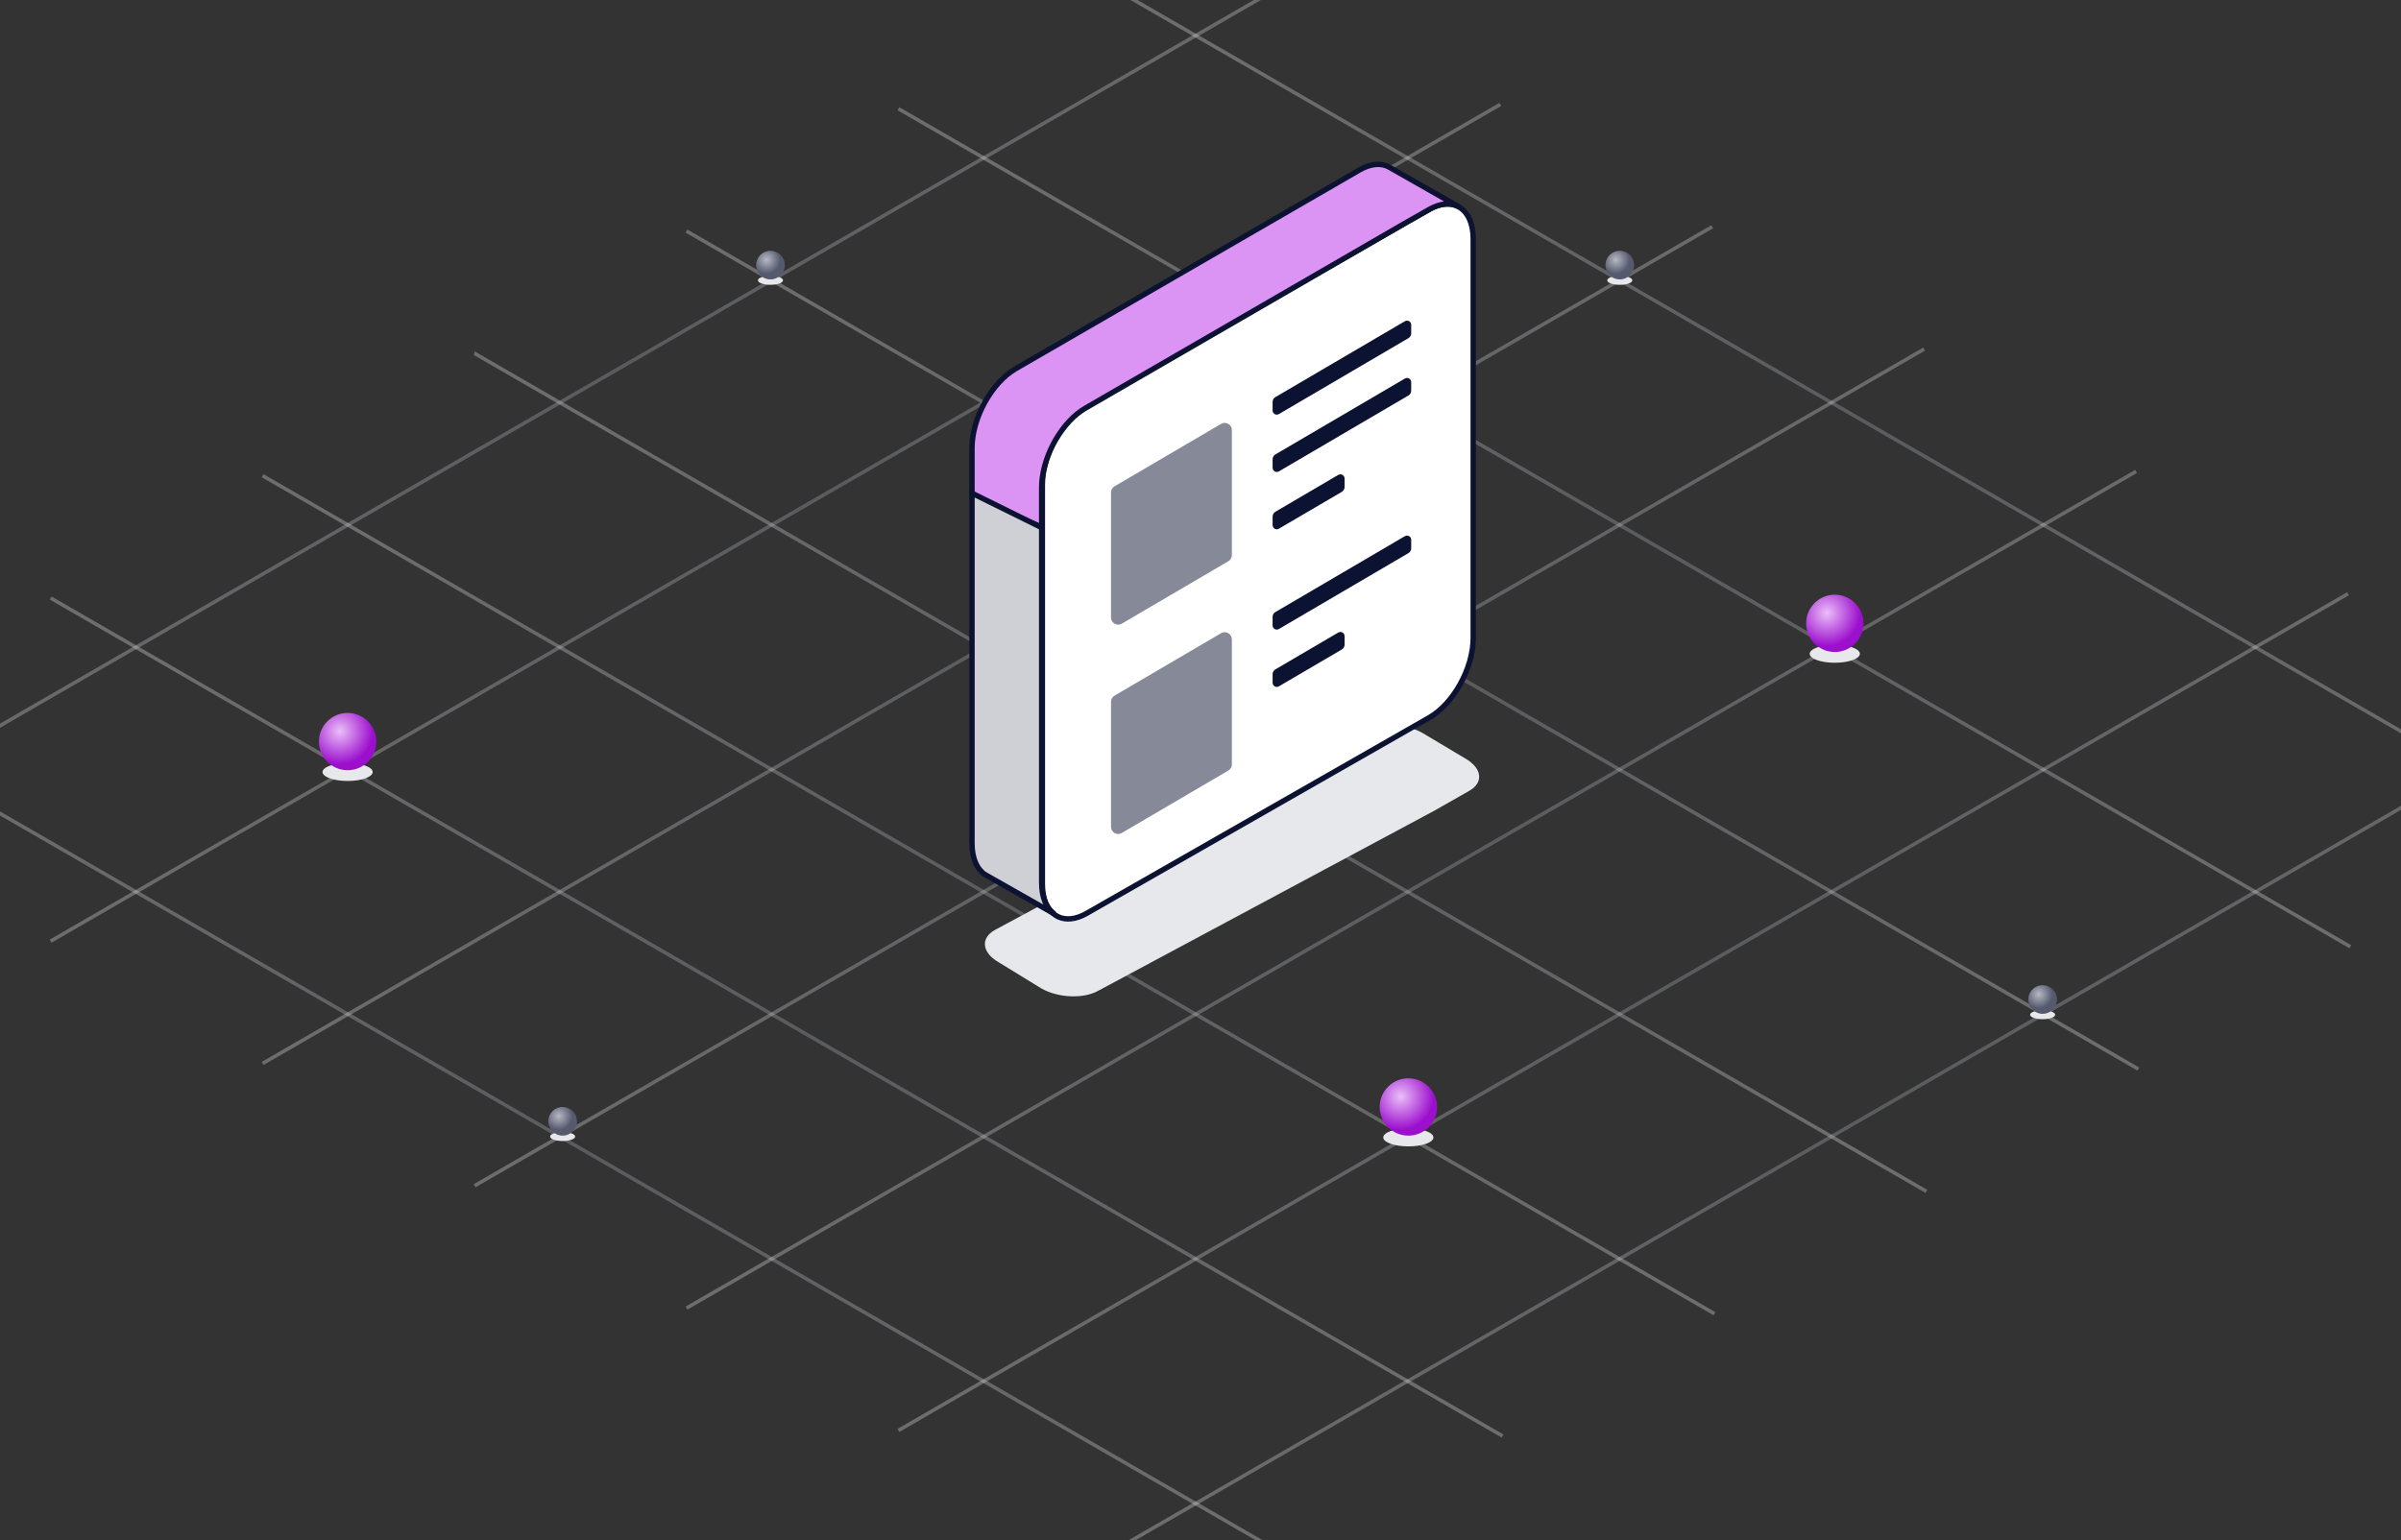 <svg width="670" height="430" viewBox="0 0 670 430" fill="none" xmlns="http://www.w3.org/2000/svg">
<rect x="0" y="0" width="670" height="430" fill="#333333" stroke="none"/>
<g clip-path="url(#clip0_2867_46359)">
<path d="M-45 201.086L-21.213 214.821L37.926 248.959H37.936L97.075 283.108L156.214 317.257L215.353 351.405L274.492 385.544H274.502L333.641 419.692L360.146 435" stroke="url(#paint0_linear_2867_46359)" stroke-opacity="0.3"/>
<path d="M14.139 166.937L37.936 180.672L97.075 214.821L156.214 248.959L215.353 283.108L274.502 317.256L333.642 351.405L392.781 385.544L419.295 400.851" stroke="url(#paint1_linear_2867_46359)" stroke-opacity="0.3"/>
<path d="M73.278 132.789L97.075 146.524L156.214 180.672L215.353 214.821L274.493 248.96H274.503L333.642 283.108L392.781 317.257L451.92 351.405L478.434 366.713" stroke="url(#paint2_linear_2867_46359)" stroke-opacity="0.3"/>
<path d="M132.417 98.641H132.427L156.214 112.386L215.354 146.524L274.503 180.673L333.642 214.821L392.781 248.96L451.92 283.108L511.059 317.257L537.573 332.565" stroke="url(#paint3_linear_2867_46359)" stroke-opacity="0.3"/>
<path d="M191.566 64.502L215.353 78.237L274.502 112.385L333.642 146.524L392.781 180.672L451.92 214.821L511.059 248.96L570.208 283.108L596.712 298.416" stroke="url(#paint4_linear_2867_46359)" stroke-opacity="0.3"/>
<path d="M250.706 30.353L274.503 44.088L333.642 78.236L392.781 112.385L451.92 146.524L511.059 180.672L570.208 214.821L629.347 248.959L655.861 264.267" stroke="url(#paint5_linear_2867_46359)" stroke-opacity="0.3"/>
<path d="M309.844 -3.796L333.641 9.939L392.78 44.088L451.919 78.236L511.059 112.385H511.068L570.208 146.524L629.347 180.672L688.486 214.821L715 230.128" stroke="url(#paint6_linear_2867_46359)" stroke-opacity="0.3"/>
<path d="M714.363 199.882L688.486 214.821L629.347 248.96L570.208 283.108L511.059 317.257L451.919 351.405L392.78 385.544L333.641 419.692L309.844 433.428" stroke="url(#paint7_linear_2867_46359)" stroke-opacity="0.3"/>
<path d="M655.224 165.733L629.347 180.672L570.208 214.821L511.059 248.959L451.92 283.108L392.781 317.256L333.642 351.405L274.503 385.544H274.493L250.706 399.289" stroke="url(#paint8_linear_2867_46359)" stroke-opacity="0.3"/>
<path d="M596.085 131.584L570.208 146.523L511.059 180.672L451.92 214.821L392.781 248.959L333.642 283.108L274.502 317.256L215.353 351.405L191.566 365.14" stroke="url(#paint9_linear_2867_46359)" stroke-opacity="0.3"/>
<path d="M536.936 97.436L511.069 112.386H511.059L451.92 146.524L392.781 180.673L333.641 214.821L274.502 248.96H274.492L215.353 283.109L156.214 317.257L132.427 330.992" stroke="url(#paint10_linear_2867_46359)" stroke-opacity="0.3"/>
<path d="M477.797 63.297L451.92 78.237L392.781 112.385L333.642 146.524L274.503 180.673L215.353 214.821L156.214 248.96L97.075 283.108L73.278 296.843" stroke="url(#paint11_linear_2867_46359)" stroke-opacity="0.3"/>
<path d="M418.658 29.149L392.781 44.088L333.642 78.237L274.502 112.385L215.353 146.524L156.214 180.672L97.075 214.821L37.936 248.96H37.926L14.139 262.705" stroke="url(#paint12_linear_2867_46359)" stroke-opacity="0.3"/>
<path d="M359.519 -5L333.641 9.939L274.502 44.088L215.353 78.237L156.214 112.385L97.075 146.524L37.936 180.672L-21.213 214.821L-45 228.556" stroke="url(#paint13_linear_2867_46359)" stroke-opacity="0.3"/>
<g style="mix-blend-mode:multiply">
<ellipse cx="157" cy="317.25" rx="3.5" ry="1.25" fill="#E7E8EB"/>
</g>
<circle cx="157" cy="313" r="4" fill="url(#paint14_radial_2867_46359)"/>
<g style="mix-blend-mode:multiply">
<ellipse cx="570" cy="283.25" rx="3.5" ry="1.25" fill="#E7E8EB"/>
</g>
<circle cx="570" cy="279" r="4" fill="url(#paint15_radial_2867_46359)"/>
<g style="mix-blend-mode:multiply">
<ellipse cx="452" cy="78.25" rx="3.5" ry="1.25" fill="#E7E8EB"/>
</g>
<circle cx="452" cy="74" r="4" fill="url(#paint16_radial_2867_46359)"/>
<g style="mix-blend-mode:multiply">
<ellipse cx="97" cy="215.5" rx="7" ry="2.5" fill="#E7E8EB"/>
</g>
<circle cx="97" cy="207" r="8" fill="url(#paint17_radial_2867_46359)"/>
<g style="mix-blend-mode:multiply">
<ellipse cx="393" cy="317.5" rx="7" ry="2.5" fill="#E7E8EB"/>
</g>
<circle cx="393" cy="309" r="8" fill="url(#paint18_radial_2867_46359)"/>
<g style="mix-blend-mode:multiply">
<ellipse cx="512" cy="182.5" rx="7" ry="2.5" fill="#E7E8EB"/>
</g>
<circle cx="512" cy="174" r="8" fill="url(#paint19_radial_2867_46359)"/>
<g style="mix-blend-mode:multiply">
<ellipse cx="215" cy="78.25" rx="3.5" ry="1.25" fill="#E7E8EB"/>
</g>
<circle cx="215" cy="74" r="4" fill="url(#paint20_radial_2867_46359)"/>
<path d="M274.835 263.52C274.835 265.304 276.151 267.171 278.723 268.629L290.588 275.907C295.294 278.59 302.394 278.858 306.459 276.56L400.211 226.316L410.014 220.74C411.851 219.691 412.764 218.291 412.764 216.821C412.764 215.048 411.448 213.182 408.876 211.712L396.919 204.581C392.225 201.921 385.113 201.63 381.047 203.939L277.585 259.612C275.748 260.662 274.835 262.05 274.835 263.52Z" fill="#E7E8EB"/>
<path d="M290.875 135.362V246.731C290.875 250.907 292.239 253.916 294.431 255.409L295.249 255.887C297.395 256.914 300.168 256.692 303.191 254.978L398.785 200.338C405.588 196.466 411.1 186.516 411.1 178.095V66.726C411.1 62.41 409.642 59.343 407.319 57.896L406.833 57.616C404.996 56.695 402.684 56.706 400.136 57.803C399.697 57.989 399.247 58.223 398.785 58.479L391.661 62.527L303.191 113.119C302.764 113.364 302.349 113.62 301.934 113.912C295.735 118.216 290.875 127.466 290.875 135.362Z" fill="white" stroke="#0C1231" stroke-width="1.5" stroke-linecap="round" stroke-linejoin="round"/>
<path d="M311.017 135.748C310.405 136.107 310.028 136.763 310.028 137.473V172.36C310.028 173.906 311.707 174.867 313.04 174.086L342.765 156.661C343.378 156.302 343.754 155.646 343.754 154.936V120.049C343.754 118.503 342.076 117.542 340.743 118.323L311.017 135.748Z" fill="#868998"/>
<path d="M311.017 194.175C310.405 194.534 310.028 195.191 310.028 195.901V230.788C310.028 232.333 311.707 233.295 313.04 232.513L342.765 215.089C343.378 214.73 343.754 214.073 343.754 213.364V178.476C343.754 176.931 342.076 175.97 340.743 176.751L311.017 194.175Z" fill="#868998"/>
<path d="M356.264 111.503C356.019 111.646 355.869 111.909 355.869 112.193V114.606C355.869 114.915 356.204 115.108 356.471 114.951L392.651 93.743C392.896 93.6 393.047 93.337 393.047 93.053V90.639C393.047 90.33 392.711 90.138 392.445 90.294L356.264 111.503Z" fill="#0C1231" stroke="#0C1231" stroke-width="1.5" stroke-miterlimit="10" stroke-linecap="round"/>
<path d="M356.264 127.503C356.019 127.646 355.869 127.909 355.869 128.193V130.606C355.869 130.915 356.204 131.108 356.471 130.951L392.651 109.743C392.896 109.6 393.047 109.337 393.047 109.053V106.64C393.047 106.33 392.711 106.138 392.445 106.294L356.264 127.503Z" fill="#0C1231" stroke="#0C1231" stroke-width="1.5" stroke-miterlimit="10" stroke-linecap="round"/>
<path d="M356.265 143.503C356.02 143.646 355.87 143.909 355.87 144.193V146.606C355.87 146.915 356.205 147.108 356.472 146.951L374.063 136.64C374.308 136.496 374.459 136.233 374.459 135.95V133.536C374.459 133.227 374.123 133.035 373.856 133.191L356.265 143.503Z" fill="#0C1231" stroke="#0C1231" stroke-width="1.5" stroke-miterlimit="10" stroke-linecap="round"/>
<path d="M356.264 171.503C356.019 171.646 355.869 171.909 355.869 172.193V174.606C355.869 174.915 356.204 175.108 356.471 174.951L392.651 153.743C392.896 153.6 393.047 153.337 393.047 153.053V150.64C393.047 150.33 392.711 150.138 392.445 150.294L356.264 171.503Z" fill="#0C1231" stroke="#0C1231" stroke-width="1.5" stroke-miterlimit="10" stroke-linecap="round"/>
<path d="M356.265 187.503C356.02 187.646 355.87 187.909 355.87 188.193V190.606C355.87 190.915 356.205 191.108 356.472 190.951L374.063 180.64C374.308 180.496 374.459 180.233 374.459 179.95V177.536C374.459 177.227 374.123 177.035 373.856 177.191L356.265 187.503Z" fill="#0C1231" stroke="#0C1231" stroke-width="1.5" stroke-miterlimit="10" stroke-linecap="round"/>
<path d="M271.235 125.072V138.731L290.674 147.133V136.118C290.674 128.221 295.534 118.971 301.733 114.667C302.148 114.376 302.563 114.119 302.989 113.874L391.715 62.504L398.839 58.457C399.301 58.2 399.752 57.967 400.19 57.78C402.739 56.684 405.05 56.672 406.887 57.594L388.088 46.909L387.448 46.547C385.291 45.463 382.482 45.673 379.4 47.422L283.55 102.84C276.759 106.701 271.235 116.65 271.235 125.072Z" fill="#DB93F4" stroke="#0C1231" stroke-width="1.5" stroke-linecap="round" stroke-linejoin="round"/>
<path d="M271.236 137.674V235.384C271.236 239.571 272.599 242.581 274.803 244.074L275.597 244.529L294.23 255.108C292.038 253.615 290.675 250.606 290.675 246.43V147.277L271.236 137.674Z" fill="#CED0D6" stroke="#0C1231" stroke-width="1.5" stroke-miterlimit="10" stroke-linecap="round"/>
</g>
<defs>
<linearGradient id="paint0_linear_2867_46359" x1="364" y1="435" x2="-14.426" y2="226.21" gradientUnits="userSpaceOnUse">
<stop offset="0.064" stop-color="#F3F3F4"/>
<stop offset="0.528" stop-color="#B7B8C2"/>
<stop offset="1" stop-color="#F3F3F4"/>
</linearGradient>
<linearGradient id="paint1_linear_2867_46359" x1="423.149" y1="400.851" x2="44.718" y2="192.053" gradientUnits="userSpaceOnUse">
<stop offset="0.064" stop-color="#F3F3F4"/>
<stop offset="0.528" stop-color="#B7B8C2"/>
<stop offset="1" stop-color="#F3F3F4"/>
</linearGradient>
<linearGradient id="paint2_linear_2867_46359" x1="482.288" y1="366.713" x2="103.85" y2="157.919" gradientUnits="userSpaceOnUse">
<stop offset="0.064" stop-color="#F3F3F4"/>
<stop offset="0.528" stop-color="#B7B8C2"/>
<stop offset="1" stop-color="#F3F3F4"/>
</linearGradient>
<linearGradient id="paint3_linear_2867_46359" x1="541.428" y1="332.565" x2="162.989" y2="123.771" gradientUnits="userSpaceOnUse">
<stop offset="0.064" stop-color="#F3F3F4"/>
<stop offset="0.528" stop-color="#B7B8C2"/>
<stop offset="1" stop-color="#F3F3F4"/>
</linearGradient>
<linearGradient id="paint4_linear_2867_46359" x1="600.566" y1="298.416" x2="222.14" y2="89.626" gradientUnits="userSpaceOnUse">
<stop offset="0.064" stop-color="#F3F3F4"/>
<stop offset="0.528" stop-color="#B7B8C2"/>
<stop offset="1" stop-color="#F3F3F4"/>
</linearGradient>
<linearGradient id="paint5_linear_2867_46359" x1="659.716" y1="264.267" x2="281.285" y2="55.469" gradientUnits="userSpaceOnUse">
<stop offset="0.064" stop-color="#F3F3F4"/>
<stop offset="0.528" stop-color="#B7B8C2"/>
<stop offset="1" stop-color="#F3F3F4"/>
</linearGradient>
<linearGradient id="paint6_linear_2867_46359" x1="718.854" y1="230.128" x2="340.416" y2="21.335" gradientUnits="userSpaceOnUse">
<stop offset="0.064" stop-color="#F3F3F4"/>
<stop offset="0.528" stop-color="#B7B8C2"/>
<stop offset="1" stop-color="#F3F3F4"/>
</linearGradient>
<linearGradient id="paint7_linear_2867_46359" x1="768.236" y1="167.514" x2="320.099" y2="438.463" gradientUnits="userSpaceOnUse">
<stop offset="0.064" stop-color="#F3F3F4"/>
<stop offset="0.528" stop-color="#B7B8C2"/>
<stop offset="1" stop-color="#F3F3F4"/>
</linearGradient>
<linearGradient id="paint8_linear_2867_46359" x1="709.097" y1="133.364" x2="260.95" y2="404.307" gradientUnits="userSpaceOnUse">
<stop offset="0.064" stop-color="#F3F3F4"/>
<stop offset="0.528" stop-color="#B7B8C2"/>
<stop offset="1" stop-color="#F3F3F4"/>
</linearGradient>
<linearGradient id="paint9_linear_2867_46359" x1="649.958" y1="99.216" x2="201.811" y2="370.158" gradientUnits="userSpaceOnUse">
<stop offset="0.064" stop-color="#F3F3F4"/>
<stop offset="0.528" stop-color="#B7B8C2"/>
<stop offset="1" stop-color="#F3F3F4"/>
</linearGradient>
<linearGradient id="paint10_linear_2867_46359" x1="590.808" y1="65.068" x2="142.666" y2="336.001" gradientUnits="userSpaceOnUse">
<stop offset="0.064" stop-color="#F3F3F4"/>
<stop offset="0.528" stop-color="#B7B8C2"/>
<stop offset="1" stop-color="#F3F3F4"/>
</linearGradient>
<linearGradient id="paint11_linear_2867_46359" x1="531.67" y1="30.93" x2="83.533" y2="301.878" gradientUnits="userSpaceOnUse">
<stop offset="0.064" stop-color="#F3F3F4"/>
<stop offset="0.528" stop-color="#B7B8C2"/>
<stop offset="1" stop-color="#F3F3F4"/>
</linearGradient>
<linearGradient id="paint12_linear_2867_46359" x1="472.531" y1="-3.22" x2="24.384" y2="267.723" gradientUnits="userSpaceOnUse">
<stop offset="0.064" stop-color="#F3F3F4"/>
<stop offset="0.528" stop-color="#B7B8C2"/>
<stop offset="1" stop-color="#F3F3F4"/>
</linearGradient>
<linearGradient id="paint13_linear_2867_46359" x1="413.392" y1="-37.369" x2="-34.755" y2="233.574" gradientUnits="userSpaceOnUse">
<stop offset="0.064" stop-color="#F3F3F4"/>
<stop offset="0.528" stop-color="#B7B8C2"/>
<stop offset="1" stop-color="#F3F3F4"/>
</linearGradient>
<radialGradient id="paint14_radial_2867_46359" cx="0" cy="0" r="1" gradientUnits="userSpaceOnUse" gradientTransform="translate(155.909 311.545) rotate(56.889) scale(4.993)">
<stop stop-color="#B7B8C2"/>
<stop offset="0.773" stop-color="#555A6F"/>
</radialGradient>
<radialGradient id="paint15_radial_2867_46359" cx="0" cy="0" r="1" gradientUnits="userSpaceOnUse" gradientTransform="translate(568.909 277.545) rotate(56.889) scale(4.993)">
<stop stop-color="#B7B8C2"/>
<stop offset="0.773" stop-color="#555A6F"/>
</radialGradient>
<radialGradient id="paint16_radial_2867_46359" cx="0" cy="0" r="1" gradientUnits="userSpaceOnUse" gradientTransform="translate(450.909 72.546) rotate(56.889) scale(4.993)">
<stop stop-color="#B7B8C2"/>
<stop offset="0.773" stop-color="#555A6F"/>
</radialGradient>
<radialGradient id="paint17_radial_2867_46359" cx="0" cy="0" r="1" gradientUnits="userSpaceOnUse" gradientTransform="translate(94.818 204.091) rotate(56.889) scale(9.985)">
<stop stop-color="#EABEF9"/>
<stop offset="0.924" stop-color="#9C10CD"/>
</radialGradient>
<radialGradient id="paint18_radial_2867_46359" cx="0" cy="0" r="1" gradientUnits="userSpaceOnUse" gradientTransform="translate(390.818 306.091) rotate(56.889) scale(9.985)">
<stop stop-color="#EABEF9"/>
<stop offset="0.924" stop-color="#9C10CD"/>
</radialGradient>
<radialGradient id="paint19_radial_2867_46359" cx="0" cy="0" r="1" gradientUnits="userSpaceOnUse" gradientTransform="translate(509.818 171.091) rotate(56.889) scale(9.985)">
<stop stop-color="#EABEF9"/>
<stop offset="0.924" stop-color="#9C10CD"/>
</radialGradient>
<radialGradient id="paint20_radial_2867_46359" cx="0" cy="0" r="1" gradientUnits="userSpaceOnUse" gradientTransform="translate(213.909 72.546) rotate(56.889) scale(4.993)">
<stop stop-color="#B7B8C2"/>
<stop offset="0.773" stop-color="#555A6F"/>
</radialGradient>
<clipPath id="clip0_2867_46359">
<rect width="670" height="430" fill="white"/>
</clipPath>
</defs>
</svg>

